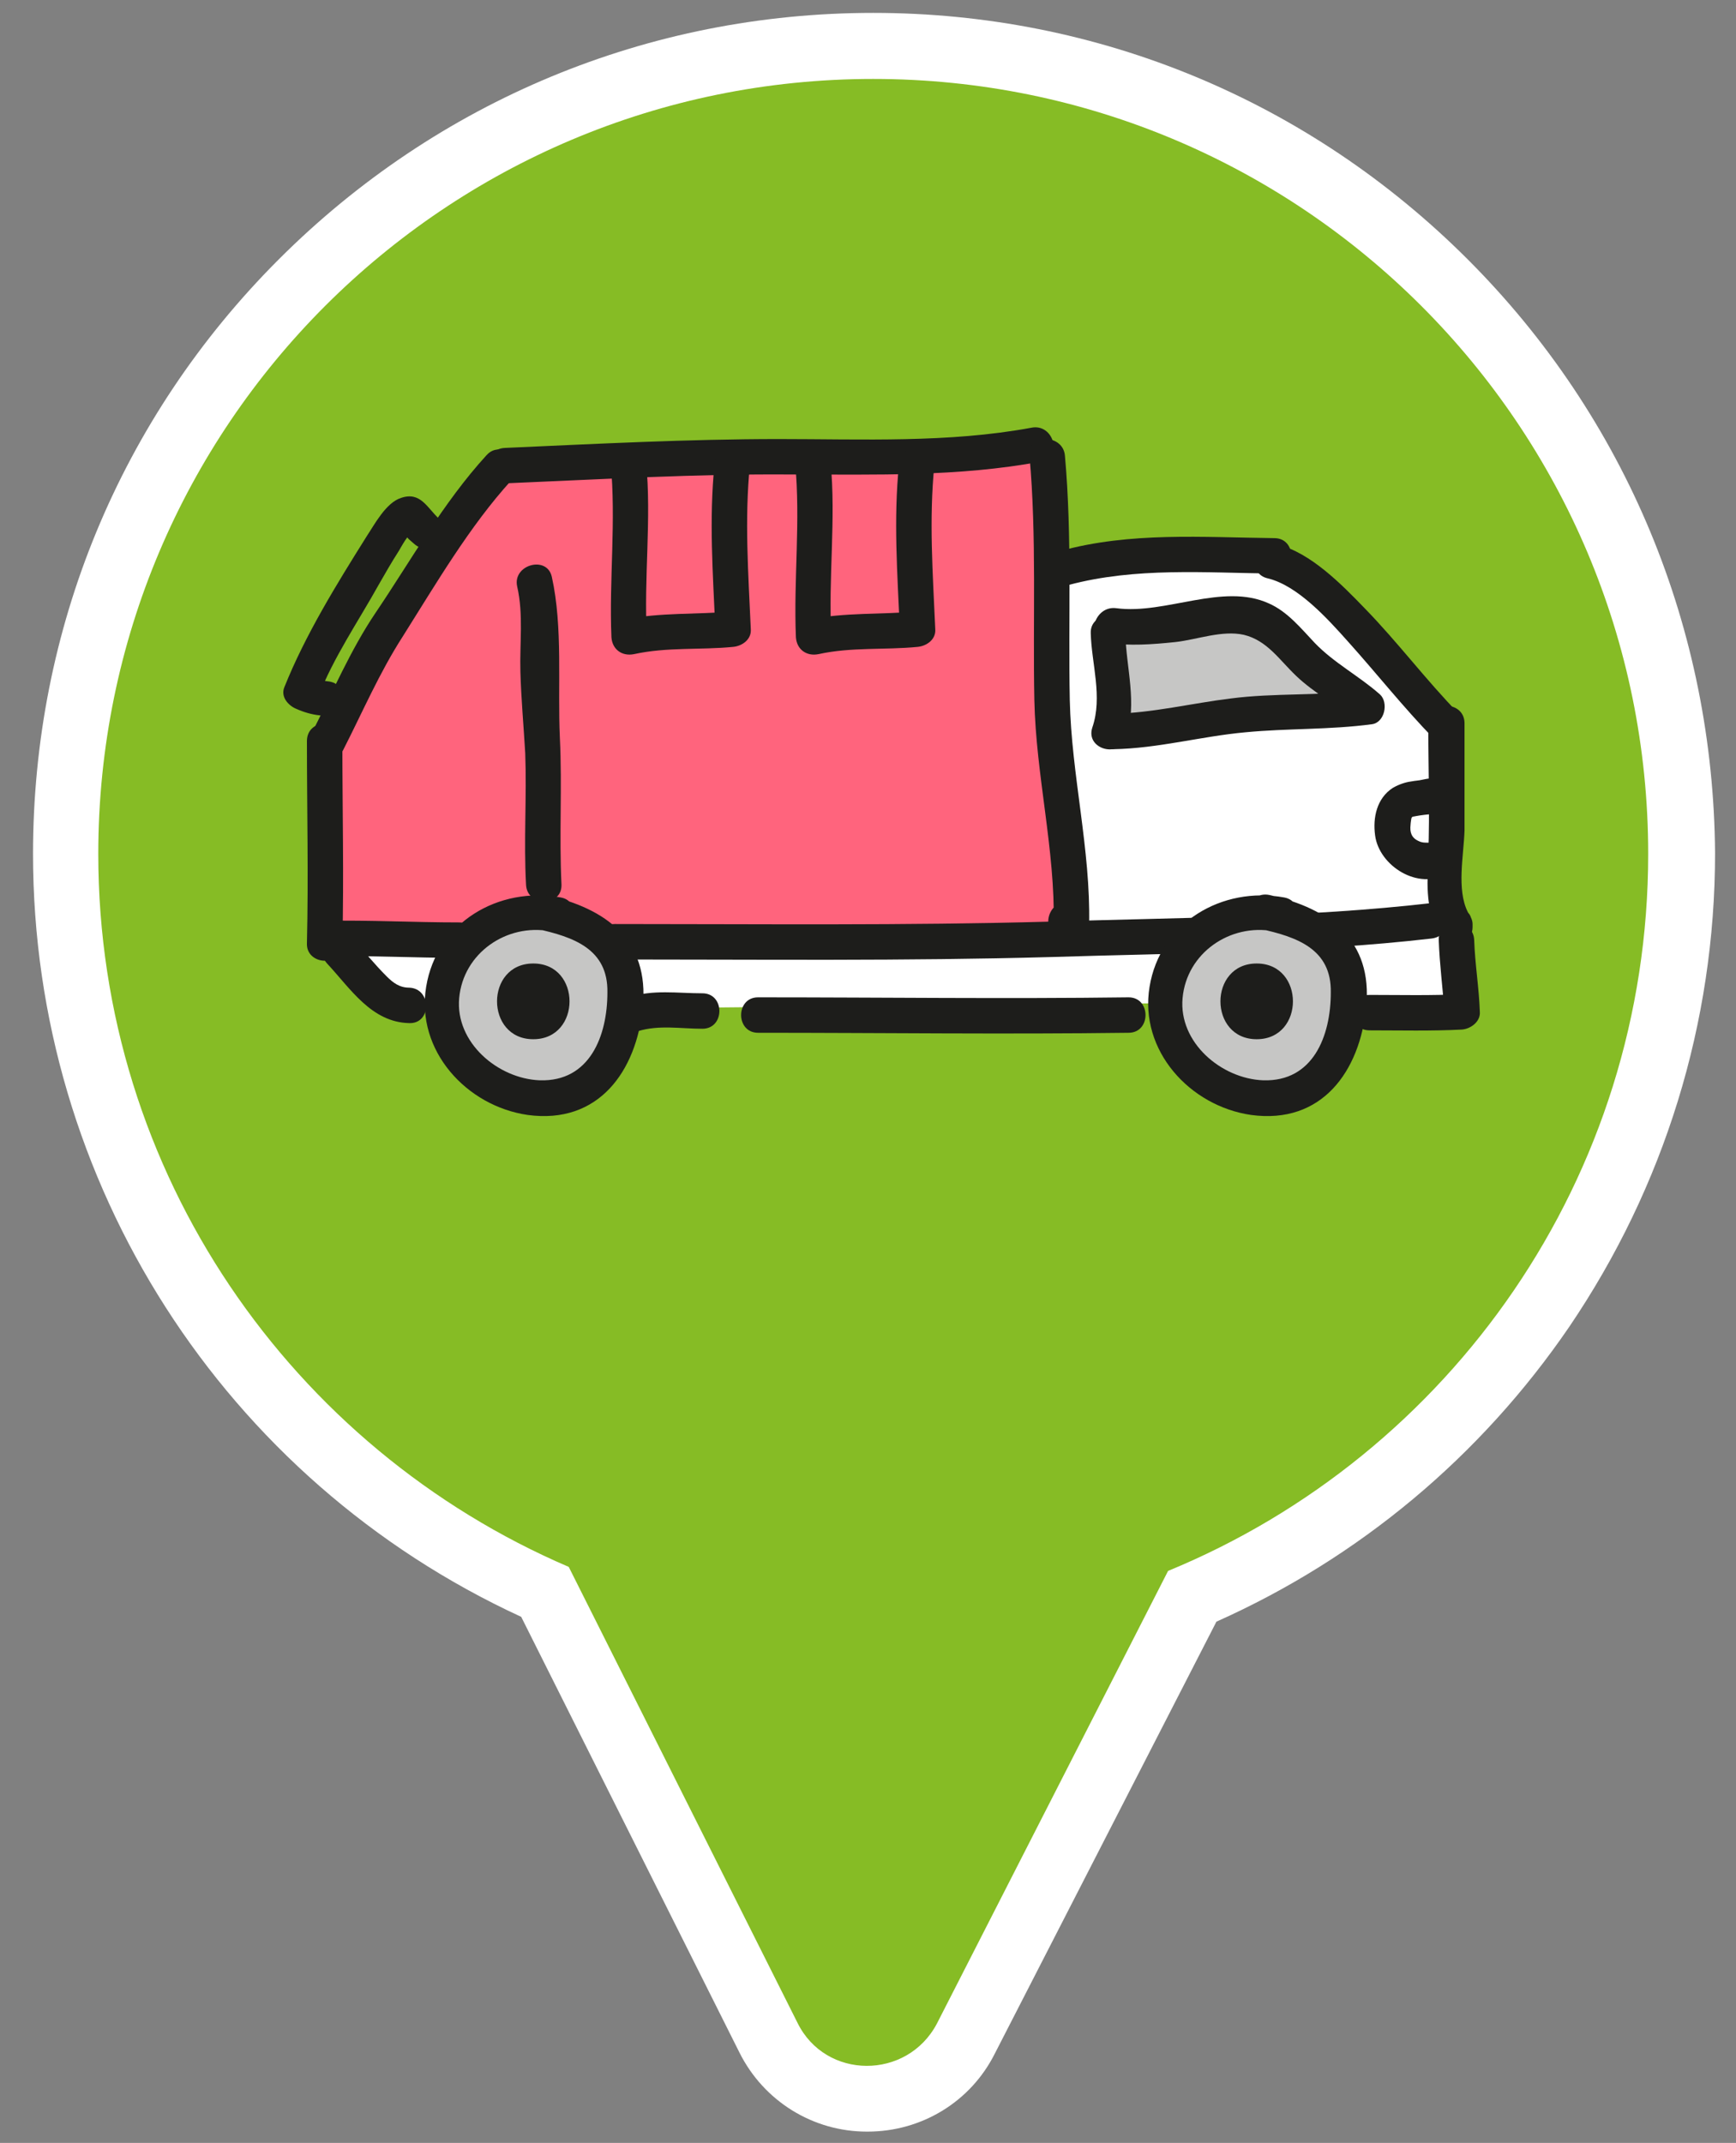<?xml version="1.0" encoding="utf-8"?>
<!-- Generator: Adobe Illustrator 26.3.1, SVG Export Plug-In . SVG Version: 6.00 Build 0)  -->
<svg version="1.1" id="Capa_1" xmlns="http://www.w3.org/2000/svg" xmlns:xlink="http://www.w3.org/1999/xlink" x="0px" y="0px"
	 viewBox="0 0 215.5 266" style="enable-background:new 0 0 215.5 266;" xml:space="preserve">
<rect x="0" y="0" width="215.5" height="266" fill="#808080" stroke="none"/>
<style type="text/css">
	.st0{fill:#FFFFFF;}
	.st1{fill:#86BC25;}
	.st2{fill:#FF647D;}
	.st3{fill:#C6C6C5;}
	.st4{fill:#1D1D1B;}
</style>
<g>
	<path class="st0" d="M182.2,32.2c-19.7-19.7-45.9-30.6-73.8-30.6S54.3,12.5,34.6,32.2C14.9,51.9,4.1,78.1,4.1,106
		c0,40.8,23.7,77.7,60.6,94.7l27.1,54.1c3,6,9.1,9.8,15.8,9.8c0,0,0.1,0,0.1,0c6.7,0,12.8-3.7,15.8-9.7l27.5-53.6
		c17.7-7.9,32.8-20.5,43.8-36.6c11.8-17.4,18.1-37.7,18.1-58.8C212.7,78.1,201.9,51.9,182.2,32.2z"/>
	<path class="st1" d="M204.6,106c0-53.2-43.1-96.2-96.2-96.2S12.2,52.8,12.2,106c0,39.7,24.1,73.8,58.4,88.5l28.4,56.6
		c3.5,7.1,13.6,7.1,17.3,0.1L145,195C180,180.6,204.6,146.2,204.6,106z"/>
</g>
<g>
	<path class="st0" d="M131.2,70.4c0.7-0.2,26-1.7,26-1.7l22.8,20.8v23.6l-46.6,3L131.2,70.4z"/>
	<polygon class="st2" points="133.5,116 130.5,55.8 127.8,55.3 70.2,57.3 63.5,57.7 41.4,91.7 40.9,116.5 101.2,116.3 	"/>
	<polygon class="st0" points="180.2,124.3 179.5,114.5 40.9,117.6 52.6,125.4 147.9,124.5 	"/>
	<polygon class="st3" points="138.7,78.6 155.1,76.4 168.5,87.3 138.9,91 	"/>
	<ellipse class="st3" cx="66.3" cy="124.3" rx="10.7" ry="11.5"/>
	<g>
		<g>
			<path class="st4" d="M42.6,93.1C45,88.4,47.1,83.5,50,79c4.1-6.5,8.3-13.7,13.5-19.4c1.9-2.1-1.2-5.2-3.1-3.1
				C55,62.4,51,69.6,46.6,76.1c-3.1,4.6-5.3,9.8-7.8,14.7C37.5,93.4,41.3,95.6,42.6,93.1L42.6,93.1z"/>
		</g>
	</g>
	<g>
		<g>
			<path class="st4" d="M62.7,60c11.9-0.5,23.8-1.2,35.7-1.1c10.3,0,20.6,0.3,30.8-1.6c2.8-0.5,1.6-4.8-1.2-4.2
				c-10.3,1.9-20.9,1.4-31.3,1.4c-11.3,0-22.7,0.6-34,1.1C59.8,55.7,59.8,60.1,62.7,60L62.7,60z"/>
		</g>
	</g>
	<g>
		<g>
			<path class="st4" d="M127.8,56.6c0.9,10.1,0.4,20.2,0.6,30.3c0.2,9.4,2.6,18.6,2.4,27.9c1.1-0.6,2.2-1.3,3.3-1.9
				c-0.3-0.2-0.5-0.4-0.8-0.5c-2.3-1.6-4.5,2.2-2.2,3.8c0.3,0.2,0.5,0.4,0.8,0.5c1.4,1,3.3-0.3,3.3-1.9c0.2-9.4-2.2-18.6-2.4-27.9
				c-0.2-10.1,0.3-20.2-0.6-30.3C132,53.8,127.5,53.8,127.8,56.6L127.8,56.6z"/>
		</g>
	</g>
	<g>
		<g>
			<path class="st4" d="M76.3,119.1c18,0,36.1,0.2,54.1-0.3c15.7-0.5,31.7-0.5,47.3-2.3c2.8-0.3,2.8-4.7,0-4.4
				c-15.6,1.8-31.6,1.8-47.3,2.3c-18,0.5-36.1,0.3-54.1,0.3C73.4,114.7,73.4,119.1,76.3,119.1L76.3,119.1z"/>
		</g>
	</g>
	<g>
		<g>
			<path class="st4" d="M40.3,118.7c5.6-0.1,11.1,0.2,16.7,0.2c2.8,0,2.8-4.4,0-4.4c-5.6,0-11.1-0.3-16.7-0.2
				C37.5,114.4,37.5,118.8,40.3,118.7L40.3,118.7z"/>
		</g>
	</g>
	<g>
		<g>
			<path class="st4" d="M38.1,92c0,8.4,0.2,16.7,0,25.1c-0.1,2.5,3.7,3,4.3,0.6c0.1-0.5,0.3-1.1,0.4-1.6c0.7-2.8-3.6-3.9-4.2-1.2
				c-0.1,0.5-0.3,1.1-0.4,1.6c1.4,0.2,2.9,0.4,4.3,0.6c0.2-8.4,0-16.7,0-25.1C42.5,89.1,38.1,89.1,38.1,92L38.1,92z"/>
		</g>
	</g>
	<g>
		<g>
			<path class="st4" d="M64.2,72.8c0.8,3.5,0.3,7,0.4,10.6c0.1,3.4,0.4,6.7,0.6,10.1c0.2,5.4-0.2,10.9,0.1,16.3
				c0.1,2.8,4.5,2.8,4.4,0c-0.3-6.1,0.1-12.1-0.2-18.2c-0.3-6.5,0.4-13.7-1-20C67.9,68.9,63.6,70.1,64.2,72.8L64.2,72.8z"/>
		</g>
	</g>
	<g>
		<g>
			<path class="st4" d="M132.7,72.6c8.3-2.2,16.9-1.5,25.5-1.4c2.8,0,2.8-4.4,0-4.4c-8.9-0.1-17.9-0.8-26.6,1.6
				C128.8,69.1,129.9,73.4,132.7,72.6L132.7,72.6z"/>
		</g>
	</g>
	<g>
		<g>
			<path class="st4" d="M157.4,71.8c3.7,0.9,7.4,5,9.9,7.8c3.6,4,6.9,8.2,10.7,12.1c2,2,5.1-1.1,3.1-3.1c-4.1-4.2-7.6-8.9-11.7-13.1
				c-2.8-2.9-6.7-6.9-10.8-7.9C155.8,66.9,154.6,71.2,157.4,71.8L157.4,71.8z"/>
		</g>
	</g>
	<g>
		<g>
			<path class="st4" d="M177.3,89.8c0,5.4,0.2,10.9,0,16.3c-0.1,3.3-0.4,6.3,1.1,9.3c1.3,2.5,5.1,0.3,3.8-2.2
				c-1.4-2.8-0.5-7-0.4-10.1c0-4.5,0-8.9,0-13.4C181.7,86.9,177.3,86.9,177.3,89.8L177.3,89.8z"/>
		</g>
	</g>
	<g>
		<g>
			<path class="st4" d="M54.5,64.4C53,63,52.2,61,49.8,61.8c-1.9,0.6-3.3,3.3-4.3,4.8c-3.7,5.9-7.6,12.2-10.2,18.7
				c-0.5,1.2,0.5,2.3,1.5,2.7c0.9,0.4,1.9,0.7,2.9,0.8c2.8,0.5,4-3.7,1.2-4.2c-1-0.1-2-0.4-2.9-0.8c0.5,0.9,1,1.8,1.5,2.7
				c1.9-4.9,5-9.4,7.5-13.9c0.8-1.4,1.6-2.8,2.5-4.2c0.3-0.5,1.2-2.2,1.8-2.4c-1.2,0.6-0.9,0.6,0.1,1.5
				C53.5,69.4,56.7,66.3,54.5,64.4L54.5,64.4z"/>
		</g>
	</g>
	<g>
		<g>
			<path class="st4" d="M69.6,111.4c-7.7-1.4-15.4,3.1-16.7,11.1c-1.3,7.9,5,14.8,12.6,15.9c8.8,1.2,13.5-5.4,14.3-13.4
				c0.8-8.3-4.5-12.2-12-13.9c-2.8-0.6-3.9,3.6-1.2,4.2c4.6,1,8.9,2.5,8.8,7.9c0,5.4-2.2,11.1-8.4,10.9c-5.2-0.2-10.5-4.7-10-10.2
				c0.5-5.6,5.9-9.3,11.3-8.3C71.2,116.1,72.4,111.9,69.6,111.4L69.6,111.4z"/>
		</g>
	</g>
	<g>
		<g>
			<path class="st4" d="M66.2,129c6,0,6-9.4,0-9.4C60.2,119.6,60.2,129,66.2,129L66.2,129z"/>
		</g>
	</g>
	<ellipse class="st3" cx="156" cy="124.3" rx="10.7" ry="11.5"/>
	<g>
		<g>
			<path class="st4" d="M159.4,111.4c-7.7-1.4-15.4,3.1-16.7,11.1c-1.3,7.9,5,14.8,12.6,15.9c8.8,1.2,13.5-5.4,14.3-13.4
				c0.8-8.3-4.5-12.2-12-13.9c-2.8-0.6-3.9,3.6-1.2,4.2c4.6,1,8.9,2.5,8.8,7.9c0,5.4-2.2,11.1-8.4,10.9c-5.2-0.2-10.5-4.7-10-10.2
				c0.5-5.6,5.9-9.3,11.3-8.3C161,116.1,162.2,111.9,159.4,111.4L159.4,111.4z"/>
		</g>
	</g>
	<g>
		<g>
			<path class="st4" d="M156,129c6,0,6-9.4,0-9.4C150,119.6,150,129,156,129L156,129z"/>
		</g>
	</g>
	<g>
		<g>
			<path class="st4" d="M40.6,119.6c2.9,3.1,5.5,7.3,10.2,7.4c2.8,0.1,2.8-4.3,0-4.4c-1.2,0-2-0.6-2.8-1.4c-1.5-1.5-2.8-3.1-4.2-4.7
				C41.8,114.4,38.7,117.5,40.6,119.6L40.6,119.6z"/>
		</g>
	</g>
	<g>
		<g>
			<path class="st4" d="M79.2,128c2.6-0.8,5.3-0.3,8-0.3c2.8,0,2.8-4.4,0-4.4c-3.1,0-6.2-0.5-9.1,0.5
				C75.4,124.6,76.5,128.8,79.2,128L79.2,128z"/>
		</g>
	</g>
	<g>
		<g>
			<path class="st4" d="M94.1,128.2c15.3,0,30.6,0.2,46,0c2.8,0,2.8-4.4,0-4.4c-15.3,0.2-30.6,0-46,0
				C91.3,123.8,91.3,128.2,94.1,128.2L94.1,128.2z"/>
		</g>
	</g>
	<g>
		<g>
			<path class="st4" d="M170,127.9c3.8,0,7.7,0.1,11.5-0.1c1.1-0.1,2.3-1,2.2-2.2c-0.1-3-0.6-5.9-0.7-8.9c-0.1-2.8-4.5-2.8-4.4,0
				c0.1,3,0.5,5.9,0.7,8.9c0.7-0.7,1.5-1.5,2.2-2.2c-3.8,0.2-7.7,0.1-11.5,0.1C167.2,123.5,167.2,127.9,170,127.9L170,127.9z"/>
		</g>
	</g>
	<g>
		<g>
			<path class="st4" d="M182.8,115.1c0-0.1,0-0.2,0-0.4c0-0.3-0.1-0.6-0.2-0.8c-0.1-0.3-0.2-0.5-0.5-0.7c-0.2-0.2-0.4-0.4-0.7-0.5
				c-0.3-0.1-0.5-0.2-0.8-0.2c-0.2,0-0.4,0.1-0.6,0.1c-0.4,0.1-0.7,0.3-1,0.6c-0.1,0.1-0.2,0.3-0.3,0.4c-0.2,0.3-0.3,0.7-0.3,1.1
				c0,0.1,0,0.2,0,0.4c0,0.3,0.1,0.6,0.2,0.8c0.1,0.3,0.2,0.5,0.5,0.7c0.2,0.2,0.4,0.4,0.7,0.5c0.3,0.1,0.5,0.2,0.8,0.2
				c0.2,0,0.4-0.1,0.6-0.1c0.4-0.1,0.7-0.3,1-0.6c0.1-0.1,0.2-0.3,0.3-0.4C182.7,115.8,182.8,115.5,182.8,115.1L182.8,115.1z"/>
		</g>
	</g>
	<g>
		<g>
			<path class="st4" d="M135.4,78.6c0.1,3.8,1.5,7.9,0.2,11.7c-0.9,2.7,3.4,3.9,4.2,1.2c1.4-4.2,0-8.6-0.1-12.8
				C139.8,75.8,135.3,75.8,135.4,78.6L135.4,78.6z"/>
		</g>
	</g>
	<g>
		<g>
			<path class="st4" d="M137.4,79.8c2.9,0.4,5.6,0.2,8.5-0.1c2.7-0.3,5.8-1.5,8.5-0.9c2.9,0.7,4.4,3.1,6.5,5.1
				c2.2,2.1,4.9,3.5,7.2,5.5c0.3-1.2,0.6-2.5,1-3.7c-5.4,0.7-10.9,0.3-16.3,1c-4.9,0.6-9.7,1.8-14.6,1.9c-2.8,0.1-2.8,4.5,0,4.4
				c5.6-0.1,10.9-1.6,16.4-2.1c5.2-0.5,10.5-0.3,15.7-1c1.6-0.2,2.1-2.7,1-3.7c-2.6-2.3-5.7-3.9-8.1-6.4c-1.7-1.8-3.4-3.9-5.7-4.9
				c-5.7-2.6-12.8,1.4-18.9,0.6C135.8,75.1,134.6,79.4,137.4,79.8L137.4,79.8z"/>
		</g>
	</g>
	<g>
		<g>
			<path class="st4" d="M75.8,57.4c0.7,7.3-0.2,14.5,0.1,21.7c0.1,1.5,1.3,2.4,2.8,2.1c4.1-0.9,8.2-0.5,12.3-0.9
				c1.1-0.1,2.3-0.9,2.2-2.2c-0.3-6.9-0.8-13.6-0.1-20.5c0.3-2.8-4.1-2.8-4.4,0c-0.7,6.9-0.2,13.6,0.1,20.5c0.7-0.7,1.5-1.5,2.2-2.2
				c-4.5,0.4-9,0.1-13.5,1c0.9,0.7,1.9,1.4,2.8,2.1c-0.4-7.3,0.6-14.5-0.1-21.7C80,54.6,75.6,54.6,75.8,57.4L75.8,57.4z"/>
		</g>
	</g>
	<g>
		<g>
			<path class="st4" d="M98.7,57.4c0.7,7.3-0.2,14.5,0.1,21.7c0.1,1.5,1.3,2.4,2.8,2.1c4.1-0.9,8.2-0.5,12.3-0.9
				c1.1-0.1,2.3-0.9,2.2-2.2c-0.3-6.9-0.8-13.6-0.1-20.5c0.3-2.8-4.1-2.8-4.4,0c-0.7,6.9-0.2,13.6,0.1,20.5c0.7-0.7,1.5-1.5,2.2-2.2
				c-4.5,0.4-9,0.1-13.5,1c0.9,0.7,1.9,1.4,2.8,2.1c-0.4-7.3,0.6-14.5-0.1-21.7C102.8,54.6,98.4,54.6,98.7,57.4L98.7,57.4z"/>
		</g>
	</g>
	<g>
		<g>
			<path class="st4" d="M177,96.7c-0.5,0.1,0,0-0.5,0.1c-0.4,0.1-0.8,0.1-1.3,0.2c-0.8,0.1-1.6,0.4-2.3,0.8c-2,1.3-2.5,3.7-2.2,5.9
				c0.5,3.8,5.4,6.9,9,4.7c2.4-1.5,0.2-5.3-2.2-3.8c-0.3,0.2,0.4,0-0.1,0c0.3,0,0,0-0.2,0c-0.4,0-0.7,0-1.1-0.2
				c-0.9-0.4-1.1-1.1-1-2c0-0.2,0.1-0.8,0.1-0.8c0.1-0.3,0.2-0.2,0.6-0.3c0.5-0.1,1.4-0.2,2.3-0.3C180.9,100.3,179.8,96.1,177,96.7
				L177,96.7z"/>
		</g>
	</g>
</g>
</svg>
